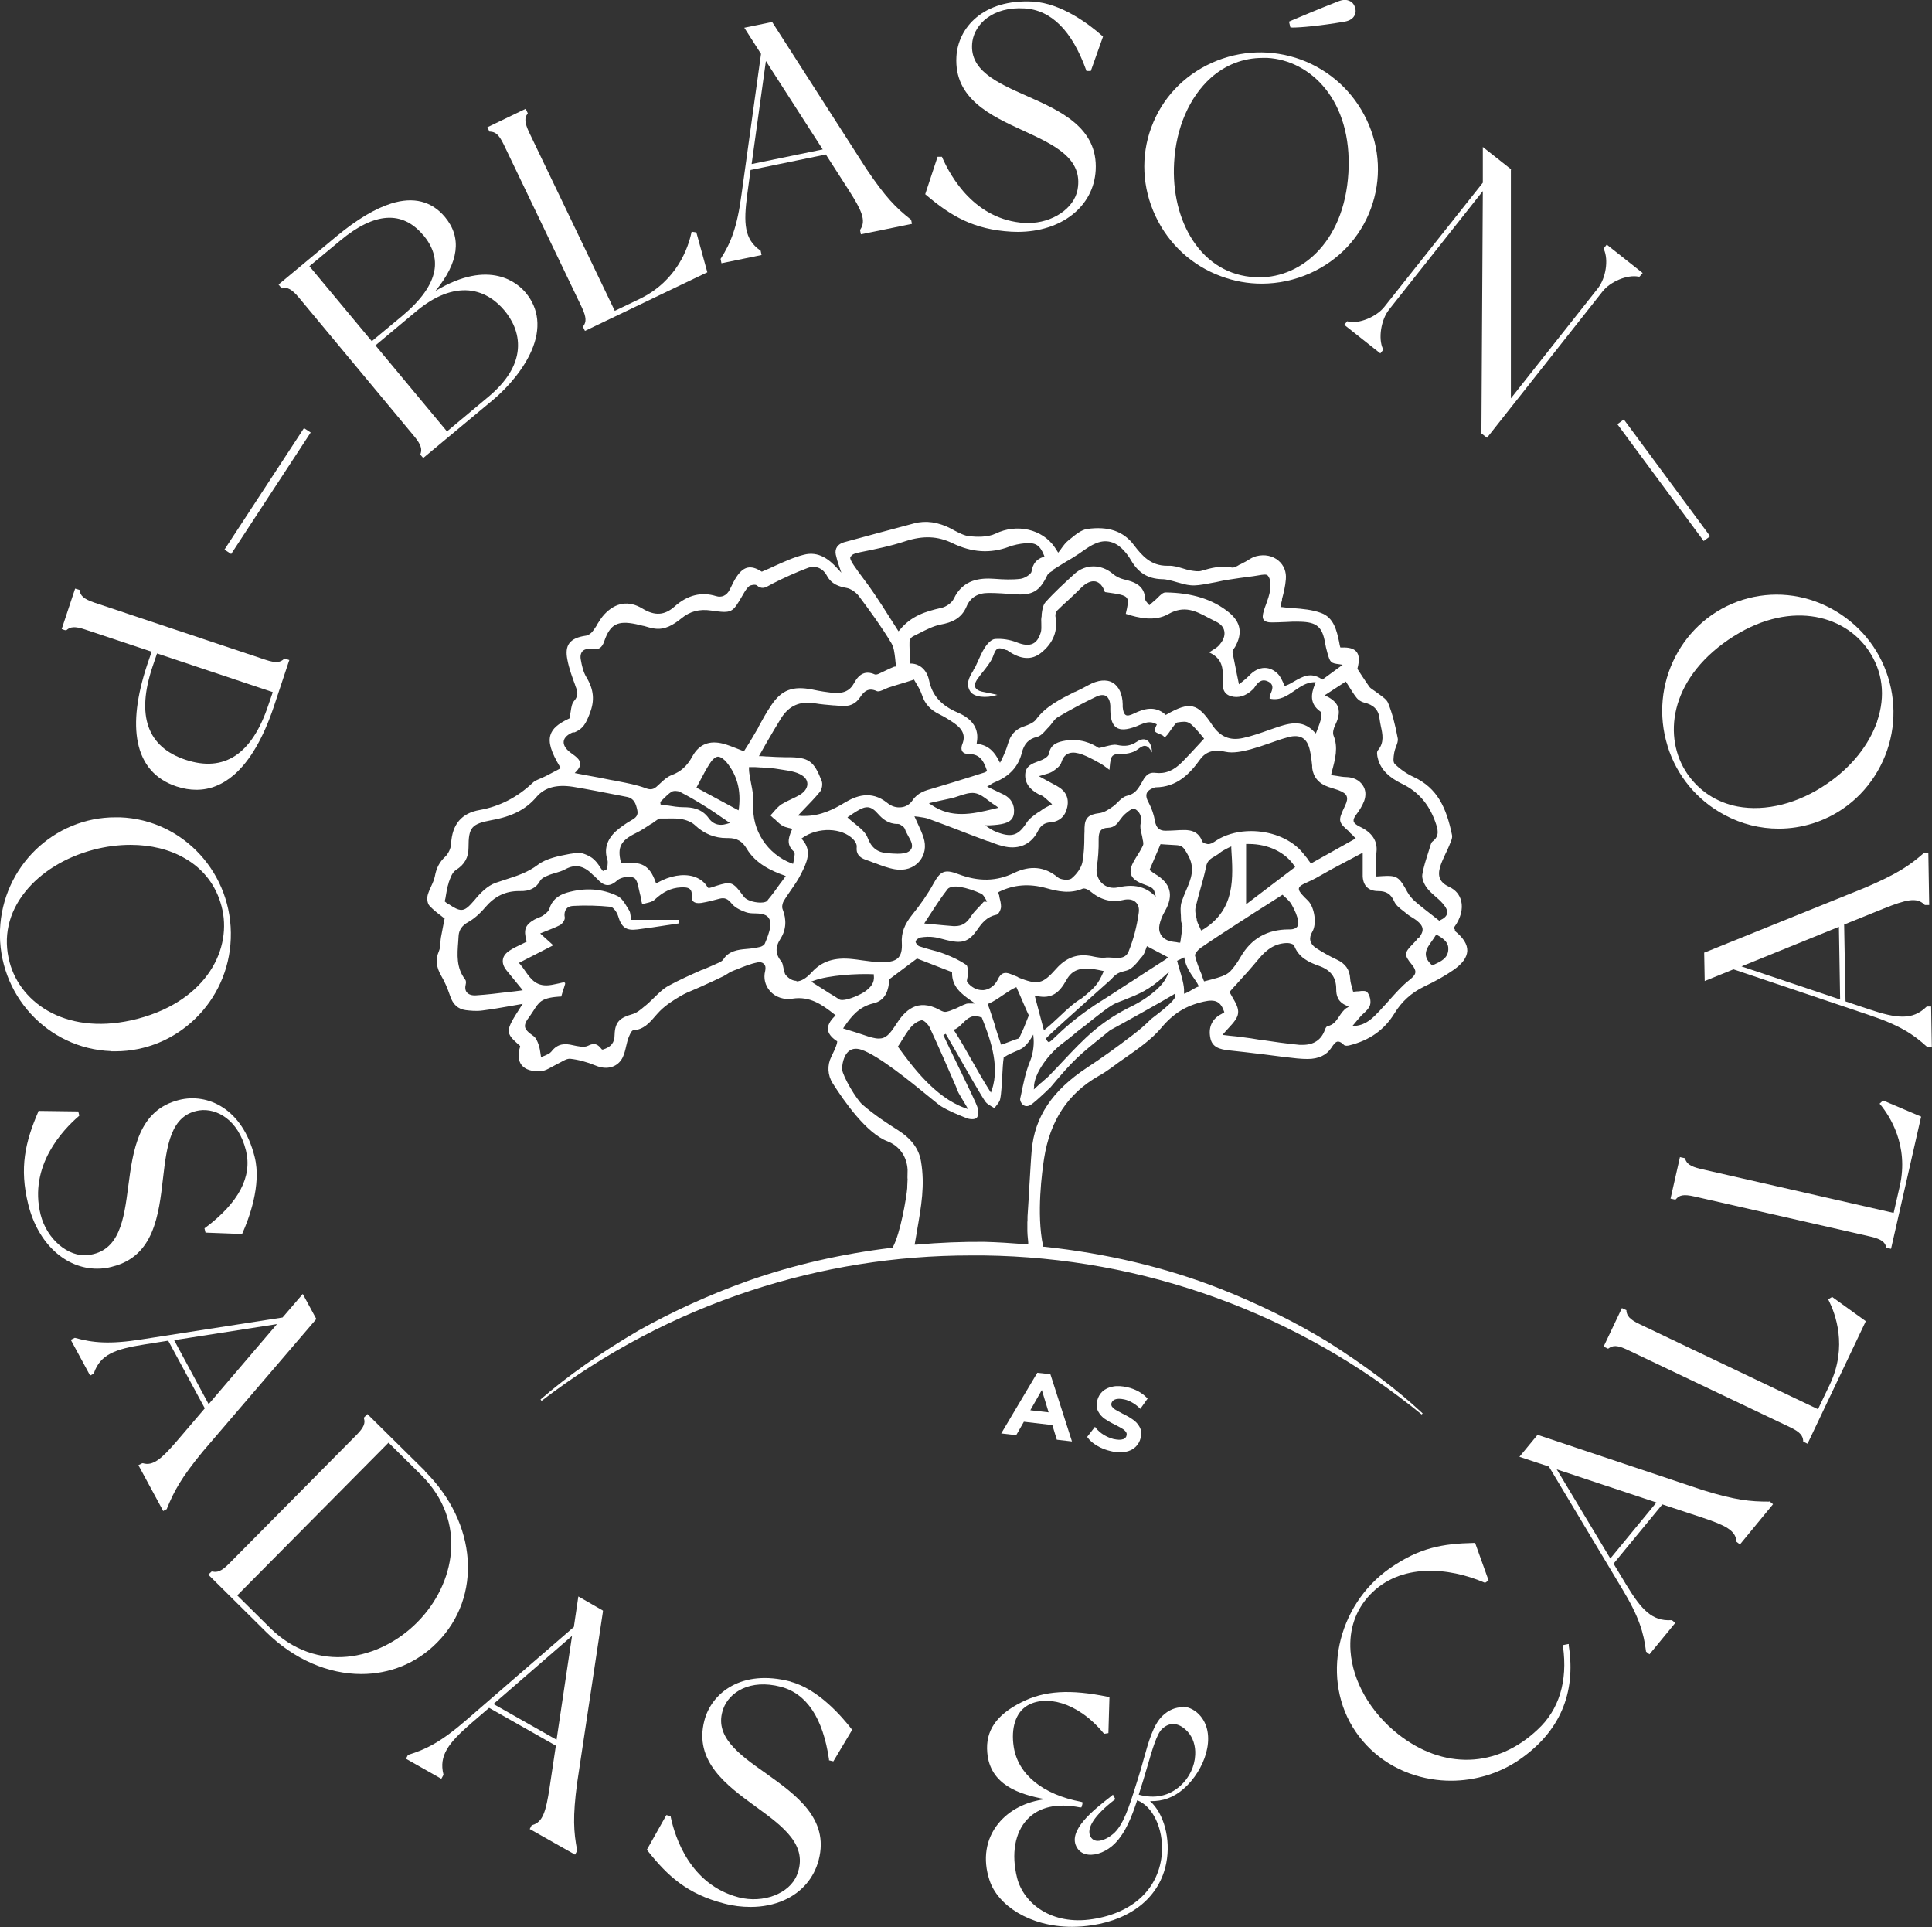 <svg xmlns="http://www.w3.org/2000/svg" id="Capa_2" data-name="Capa 2" viewBox="0 0 110.84 110.55"><rect x="0" y="0" width="110.84" height="110.55" fill="#333333" stroke="none"/><defs><style>      .cls-1 {        fill: #fff;      }    </style></defs><g id="Capa_1-2" data-name="Capa 1"><g><path class="cls-1" d="M60.16,81.01l-1.05-.12.66-1.16.39,1.28ZM60.37,81.73l.26.85.87.1-1.22-3.8-.02-.06-.75-.08-2.07,3.48.86.1.44-.77,1.63.19Z"></path><path class="cls-1" d="M64.43,82.55c-.13.05-.31.04-.55-.01-.19-.05-.38-.13-.56-.24-.18-.11-.32-.24-.43-.37l-.07-.09-.45.58.04.05c.12.17.3.32.54.46.23.14.49.24.76.3.19.05.38.07.54.07.1,0,.2,0,.29-.02.25-.04.45-.14.6-.28.15-.14.25-.32.3-.52.06-.24.04-.45-.06-.63-.09-.17-.22-.31-.38-.42-.15-.11-.34-.22-.59-.34-.17-.09-.3-.16-.4-.22-.09-.05-.16-.12-.21-.18-.04-.06-.05-.12-.04-.19.03-.11.1-.19.21-.23.12-.05.31-.05.54,0,.14.03.29.09.43.17.15.08.28.18.41.3l.07.07.42-.59-.05-.05c-.13-.14-.3-.26-.49-.37-.19-.1-.4-.18-.62-.23-.31-.07-.59-.09-.83-.04-.24.04-.44.14-.6.28-.15.14-.25.32-.3.52-.06.24-.04.46.06.64.09.17.22.31.38.42.15.1.35.22.6.34.17.09.31.16.4.22.09.05.16.12.21.19.04.06.05.12.03.2-.02.11-.09.17-.21.22"></path><polygon class="cls-1" points="59.53 46.5 59.53 46.5 59.53 46.5 59.53 46.5"></polygon><path class="cls-1" d="M82.29,55.33l-.12.05-.04-.04c-.58-.54-.28-.95.03-1.38h0c.07-.1.14-.2.2-.3l.04-.06.07.04c.39.22.65.44.62.84-.03.49-.43.67-.82.85M81.19,51.71c-.18-.16-.34-.35-.45-.55-.41-.76-.56-.92-1.14-.92-.17,0-.38.02-.57.03h-.08s0-.08,0-.08c0-.12,0-.24,0-.35,0-.33-.02-.65.02-.97.07-.63-.25-1.12-.95-1.45-.22-.11-.33-.2-.36-.31-.02-.1.02-.22.16-.4.19-.25.34-.51.44-.76.12-.33.1-.65-.08-.91-.19-.29-.53-.46-.94-.47-.19,0-.38-.04-.58-.07-.07-.01-.14-.02-.21-.03h-.09s.05-.21.05-.21c.2-.74.37-1.39.1-2.06-.07-.17,0-.42.08-.58.15-.31.3-.71.17-1.07-.09-.24-.3-.44-.64-.61l-.12-.06,1.21-.79.19.3c.14.22.26.42.41.61.11.15.29.26.45.3.54.12.83.42.88.89.02.15.05.31.08.46.1.46.21.94-.17,1.39-.07.08-.06.27.02.54.18.58.61,1.01,1.37,1.38.9.43,1.53,1.14,1.9,2.17.14.4.29.81-.16,1.14-.05.04-.08.12-.1.18-.05.15-.09.3-.14.45-.13.41-.27.83-.34,1.26-.04.24.11.57.27.78.14.18.31.33.48.48.14.12.29.25.41.39.21.24.3.43.26.59-.03.15-.17.28-.41.39l-.04.02-.42-.33c-.32-.25-.66-.51-.98-.79M81.37,53.8h-.01c-.08.11-.17.21-.27.31-.52.53-.57.64-.09,1.22.15.18.21.32.2.44-.01.13-.11.26-.34.44-.42.33-.78.74-1.13,1.13-.15.17-.33.37-.5.55l-.09.1c-.38.4-.74.78-1.36.85l-.2.02.13-.15c.11-.14.22-.26.33-.39.06-.07.12-.13.19-.19.16-.15.32-.3.37-.48.07-.22-.01-.57-.17-.75-.04-.04-.11-.06-.22-.06-.07,0-.16,0-.25.02-.1,0-.18.01-.27.02h-.06s-.05-.18-.05-.18c-.05-.18-.11-.38-.12-.58-.03-.5-.27-.85-.77-1.08-.43-.2-.83-.43-1.2-.67-.35-.24-.42-.56-.2-.93.26-.43.14-1.36-.23-1.76-.05-.05-.1-.1-.15-.15-.05-.04-.08-.08-.11-.11-.22-.22-.3-.36-.28-.47.03-.13.21-.23.47-.34.33-.14.65-.32.96-.5.16-.09.32-.18.48-.27.37-.2.73-.39,1.13-.6l.62-.33v.13c0,.13,0,.25,0,.36,0,.3,0,.59,0,.87.03.55.34.84.89.84.47,0,.73.17.92.6.1.22.32.39.53.55.07.06.14.11.2.16.09.08.2.14.29.2.1.06.19.12.27.18.41.33.44.59.12,1M77.26,57.81c-.19.13-.31.31-.43.49-.17.25-.32.49-.67.56-.05.01-.11.09-.15.21-.2.57-.64.86-1.26.86-.06,0-.13,0-.2,0-.74-.07-1.5-.18-2.23-.29h-.04c-.34-.06-.67-.11-1.01-.15-.23-.03-.45-.06-.71-.08l-.42-.05.09-.11c.09-.1.18-.21.27-.3.26-.28.5-.55.53-.83.04-.3-.15-.62-.32-.91-.06-.1-.11-.19-.15-.27l-.02-.05.04-.04c.12-.14.25-.28.38-.42l.06-.07c.39-.42.78-.86,1.16-1.32.53-.65,1.03-.94,1.68-.95.12,0,.34.06.38.13.25.69.83.97,1.43,1.18.68.24.99.66.99,1.33,0,.35.07.73.59.95l.13.06-.12.08ZM69.15,56.27l-.07.02-.03-.07c-.04-.1-.07-.19-.11-.29v-.03c-.14-.33-.29-.7-.38-1.08-.03-.12.18-.35.32-.45.77-.53,1.56-1.04,2.32-1.53l.05-.03c.49-.32.99-.64,1.5-.96l.83-.53.04.04s.07.07.11.1c.14.13.28.26.37.42.2.35.33.67.38.96.02.14,0,.25-.07.33-.08.09-.22.14-.41.14h-.07c-1.23,0-2.15.53-2.75,1.57-.1.17-.21.35-.34.52-.37.5-.49.57-1.72.88M68.69,56.61c-.09.04-.19.1-.28.15-.12.07-.25.15-.37.2l-.11.04v-.12c.02-.34-.14-.88-.27-1.31-.05-.15-.09-.29-.11-.4l-.02-.06.06-.03s.08-.04.15-.07h0l.2-.1.02.1c.08.44.34.82.55,1.12.1.14.18.26.23.37l.04.08-.08.03ZM66.97,53.93c-.36-.16-.53-.49-.45-.88.05-.25.16-.53.32-.8.51-.91.33-1.59-.59-2.13-.08-.05-.16-.11-.22-.16l-.08-.06.63-1.48.29.02c.21.01.44.03.66.04.31.02.4.18.55.43l.05.09c.47.79.2,1.42-.09,2.09-.09.21-.18.43-.25.64-.08.25-.06.53-.04.79v.04c0,.09.01.18.01.26,0,.05.02.1.04.15.02.06.04.1.04.15-.02.23-.06.46-.09.69l-.04.26h-.08s-.1-.02-.15-.03c-.18-.02-.35-.04-.5-.11M67.41,57.19c-.04.22-.77.81-1.37,1.26-.34.34-.65.61-1.06.92-.93.71-1.78,1.32-2.62,1.87-1.99,1.31-3,2.82-3.17,4.74-.05.54-.09,1.39-.14,2.13v.09c-.04.6-.07,1.16-.1,1.57,0,.21,0,.29-.01.33q0,.06,0,.26v.25c0,.16.02.31.03.44h0c.01.09.02.17.02.23v.09s-.08,0-.08,0c-.91-.07-1.69-.12-2.43-.14-1.26-.01-2.56.04-3.91.16h-.1s.02-.09.02-.09c.03-.18.06-.35.09-.52l.02-.13c.26-1.49.47-2.67.24-4.03-.12-.73-.55-1.31-1.36-1.82-.57-.36-1.32-.85-2-1.44-.34-.29-1.12-1.6-1.17-2.03,0-.22.07-.81.42-1.06.18-.13.41-.15.69-.06.98.33,2.83,1.84,3.82,2.65.38.31.66.54.76.6.46.28.97.48,1.44.67.16.07.46.1.58,0,.12-.1.12-.39.08-.55-.07-.26-.54-1.21-1.03-2.23-.3-.61-.67-1.38-.95-1.98l.14-.07.53.92c.73,1.28,1.56,2.73,1.75,2.98.08.11.21.18.34.26.06.03.12.07.17.11h0s0,0,0,0c.03-.05.07-.1.11-.15.1-.13.2-.25.22-.38.07-.32.09-.84.12-1.34.02-.37.04-.75.08-1.01v-.04s.04-.02.04-.02c.25-.16.43-.23.61-.31.13-.05.25-.1.39-.18.14-.08.36-.3.53-.58l.13-.22.02.25c.03.4-.05.91-.21,1.29-.25.61-.38,1.27-.51,1.91l-.05.22c-.02.11.05.27.16.36.11.09.25.1.39.03.14-.05.59-.47.88-.74l.02-.02c.11-.11.21-.2.26-.24,1.37-1.64,1.65-1.86,3.18-3.09l.27-.22c.46-.24,3.08-1.7,3.6-2.02l.14-.09-.03.17ZM47.51,56.91h-.02c-.28-.18-.59-.37-.82-.52l-.13-.09.15-.05c.86-.32,2.52-.41,3.38-.37h.06s0,.07,0,.07c.06.43-.19.68-.46.89-.28.21-.99.52-1.35.52-.07,0-.12-.01-.16-.03-.16-.11-.39-.25-.66-.41M45.7,56.26c-.22,0-.42-.11-.62-.33-.05-.06-.07-.15-.09-.24,0-.04-.02-.07-.03-.11-.01-.04-.02-.09-.03-.14-.02-.1-.04-.2-.09-.27-.36-.44-.38-.83-.06-1.33.32-.5.36-1.08.12-1.69-.05-.12-.02-.33.07-.48.13-.22.29-.44.41-.62.21-.3.43-.62.59-.95.3-.6.64-1.28.07-1.93l-.06-.07.07-.05c.89-.62,2.25-.58,2.9.09.11.11.22.3.2.44-.04.37.12.6.53.74.16.05.31.11.46.17h.02c.38.15.78.3,1.18.37.56.1,1.08-.07,1.4-.45.32-.37.41-.87.24-1.38-.08-.25-.19-.49-.32-.77-.05-.11-.09-.21-.14-.31l-.06-.13.14.02c.05,0,.11.01.16.02.2.03.36.05.52.11.59.21,1.17.44,1.76.66l.07.03c.52.2,1.04.4,1.56.59h.04c.37.15.74.29,1.13.34.76.09,1.36-.24,1.7-.91.16-.33.38-.49.71-.51.53-.04.87-.35.98-.88.11-.53-.09-.93-.6-1.21-.16-.09-.33-.18-.5-.27l-.53-.29.31-.09c.19-.05.34-.1.46-.17.21-.14.46-.32.52-.53.14-.47.47-.65.98-.52.33.08.64.25.95.41l.03.02c.09.05.17.09.26.14.11.06.21.13.33.22.06.05.13.1.2.15h.01s.02-.21.02-.21c.01-.12.02-.21.04-.3.04-.25.13-.39.47-.39h.05c.32.01.76-.05,1.03-.26.2-.15.34-.24.48-.2.11.02.22.13.33.33l.02.04v-.04c-.02-.34-.13-.58-.31-.67-.11-.06-.29-.08-.55.09-.36.24-.68.29-1.14.19-.19-.04-.4.02-.65.08-.12.03-.24.07-.37.09h-.03s-.03-.01-.03-.01c-.34-.23-1.06-.59-2.04-.38-.36.08-.71.22-.79.72-.02.13-.22.28-.41.36-.07.03-.14.05-.21.08-.35.13-.7.26-.74.71-.04.5.22.89.79,1.19.03.01.06.03.1.04.06.02.1.04.14.07.13.1.25.22.38.33l.13.12-.18.09c-.14.07-.28.14-.4.23-.07.05-.14.1-.21.15h-.02c-.25.18-.51.36-.66.6-.45.7-.82.83-1.56.58-.24-.08-.44-.18-.61-.3l-.2-.14h.25c.17-.01.33-.02.49-.04.51-.07.86-.2.91-.66.05-.48-.16-.86-.6-1.07l-.94-.45.2-.12c.1-.07.18-.11.26-.14.83-.34,1.33-.89,1.53-1.67.13-.53.4-.81.87-.92.2-.05.36-.22.52-.4.05-.06.1-.11.15-.16.07-.07.14-.16.2-.24.1-.13.19-.26.32-.33.74-.44,1.48-.83,2.19-1.17.24-.12.44-.13.58-.05.18.11.24.36.25.56,0,.04,0,.09,0,.13v.12c.01.53.12.85.35,1,.23.16.59.14,1.12-.06.06-.02.13-.05.19-.08.3-.12.6-.26.95-.07l.06.03-.05.11c-.04.08-.07.16-.07.23,0,.1.12.15.27.21.13.05.25.1.27.19h0s.01,0,.01,0c.09-.02.23-.21.37-.42.22-.31.3-.41.37-.43.65-.1.68-.07,1.32.66.04.05.12.15.18.22l.04.05-.05.05c-.12.13-.23.25-.34.37-.28.3-.56.61-.86.91-.49.5-.97.7-1.55.63-.45-.06-.62.27-.78.56-.03.06-.06.12-.1.17-.2.32-.37.5-.76.59-.19.05-.35.2-.51.36-.1.1-.2.2-.31.27-.21.15-.48.33-.75.36-.63.08-.83.27-.85.84,0,.14,0,.28-.01.41v.08c0,.49-.02.99-.11,1.48-.06.31-.31.68-.63.94-.15.12-.62.08-.79-.07-.73-.61-1.57-.7-2.5-.25-1.01.49-2.03.51-3.2.07-.81-.31-1.04-.16-1.44.57-.32.58-.73,1.17-1.2,1.75-.46.57-.64,1.06-.6,1.64.02.39-.04.65-.2.83-.17.18-.46.26-.91.26h-.03c-.39,0-.78-.06-1.16-.11-.18-.03-.36-.05-.54-.07-1.01-.11-1.75.12-2.32.75-.33.36-.62.53-.89.53M44.04,51.65h0c-.06.08-.21.12-.41.12h-.04c-.37-.01-.77-.15-.9-.32-.44-.6-.61-.79-.92-.79-.21,0-.5.09-.95.24-.04.01-.08.02-.12.03h-.06s-.04-.03-.04-.03c-.17-.3-.46-.52-.83-.63-.59-.17-1.34-.04-2.05.36l-.08.05-.03-.09c-.34-.95-.8-1.2-1.9-1.07h-.07s-.02-.06-.02-.06c-.21-.86-.02-1.24.85-1.67.31-.15.61-.35.91-.55h.02c.13-.1.26-.19.4-.28h.02s.02-.01.02-.01c.09,0,.18,0,.28,0,.26,0,.59-.02.91.02.33.05.65.18.84.36.53.5,1.13.74,1.82.74h.1c.48,0,.8.18,1.05.61.52.88,1.47,1.29,2.14,1.53l.1.04-.06.08c-.08.11-.16.22-.24.33l-.02.02c-.23.32-.46.65-.72.95M44.2,53.15c-.07.34-.19.67-.32.97-.03.08-.16.16-.26.19-.26.06-.52.1-.79.12-.51.04-1.03.12-1.34.61-.06.09-.2.16-.3.2-.29.13-.58.26-.87.38h-.03c-.65.29-1.31.58-1.93.92-.32.17-.58.44-.84.69-.15.14-.29.29-.45.42l-.09.07c-.22.19-.45.38-.7.45-.69.2-1,.42-1.02,1.19,0,.45-.21.7-.67.84h-.05s-.03-.03-.03-.03c-.21-.27-.4-.38-.77-.19-.22.12-.6.03-.88-.03-.42-.1-.86-.12-1.23.37-.09.11-.24.17-.4.24-.04.01-.07.03-.1.04l-.09.04-.03-.2c-.02-.15-.05-.33-.1-.49-.07-.21-.16-.42-.3-.52-.33-.23-.46-.37-.49-.53-.02-.15.05-.33.28-.62.07-.1.14-.21.2-.3.14-.22.27-.43.46-.56.28-.19.68-.23,1.07-.26h.07c.06-.24.12-.4.16-.52.06-.18.08-.24.05-.27,0,0-.02-.02-.06-.02-.06,0-.14.02-.26.05-.11.02-.26.06-.44.09-.85.15-1.17-.3-1.51-.78-.09-.14-.19-.27-.3-.4l-.07-.08,1.97-1.01-.75-.68.35-.14c.28-.11.54-.21.79-.34.14-.08.3-.31.27-.45-.04-.19,0-.35.08-.47.09-.11.22-.17.39-.18.74-.04,1.46-.02,2.16.05.15.02.36.3.43.53.2.67.47.85,1.11.77.57-.07,1.16-.16,1.67-.24l.14-.02c.19-.03.39-.06.59-.09h0s-.02-.2-.02-.2h-2.74v-.07s-.02-.09-.03-.14c-.02-.14-.03-.25-.09-.34-.04-.06-.07-.12-.11-.18-.15-.25-.31-.51-.54-.63-.9-.44-1.88-.5-2.92-.2-.54.16-.87.47-1,.92-.05.17-.28.33-.35.38-.08.06-.18.1-.28.14-.08.03-.17.07-.24.11-.52.3-.62.58-.45,1.2l.02.06-.06.03c-.08.04-.16.08-.24.12-.23.11-.47.22-.68.36-.23.15-.36.32-.39.52-.03.2.04.41.21.62l.93,1.14-.14.02c-.23.03-.45.06-.68.08-.64.08-1.24.15-1.84.19-.25.02-.44-.04-.55-.17-.09-.11-.11-.27-.06-.47.02-.08.02-.2-.03-.26-.52-.68-.46-1.42-.4-2.2,0-.11.02-.21.02-.31.02-.34.2-.6.55-.79.32-.18.65-.46.98-.85.55-.64,1.16-.93,1.94-.93h.04c.55.02.94-.17,1.16-.58.08-.15.29-.25.45-.31.13-.06.27-.1.41-.14.2-.06.41-.12.59-.22.55-.3,1.03-.22,1.52.26.04.04.08.08.12.11h.01c.06.07.12.12.17.17.35.39.68.54,1.17.09.2-.18.72-.26.95-.14.16.09.22.36.27.6.02.09.04.18.06.26.04.14.07.3.1.44v.05c.02.05.03.11.04.16h0s.01,0,.01,0c.07-.02.15-.04.23-.06.17-.04.35-.08.47-.19.49-.46.95-.68,1.49-.71.22-.01.43-.01.55.11.08.08.11.2.09.38-.01.14.02.25.1.32.09.08.24.11.45.08.36-.06.72-.15,1.04-.24.3-.08.48,0,.7.27.15.19.42.36.82.5.16.06.35.07.53.07.11,0,.22.01.32.02.21.03.37.11.46.24.08.11.1.26.06.43M25.74,51.88c-.07-.05-.14-.1-.18-.14l-.04-.03v-.04c.03-.11.05-.21.06-.3.04-.25.08-.49.16-.72v-.02c.09-.26.2-.59.42-.73.49-.31.72-.71.72-1.29,0-1.16.17-1.35,1.33-1.57,1.18-.21,1.97-.62,2.57-1.33.46-.54,1.15-.73,2.1-.58.85.14,1.7.31,2.53.47l.56.11c.41.08.51.39.59.75.07.3-.07.44-.34.59-.35.2-.65.42-.9.64-.51.48-.67,1.03-.47,1.64.03.11.01.23,0,.36,0,.04-.02.08-.02.12v.04s-.24.11-.24.11l-.04-.05c-.05-.06-.09-.12-.13-.19-.13-.19-.27-.38-.45-.51-.25-.17-.65-.35-.95-.29-.09.02-.18.04-.27.05h-.02c-.68.13-1.38.26-1.87.63-.58.44-1.2.64-1.86.85-.2.07-.38.13-.57.19-.48.17-.9.61-1.2.98-.33.38-.52.57-.76.57-.19,0-.4-.11-.74-.34M41.88,47.2l-.16.05c-.13.04-.25.06-.36.06-.29,0-.52-.13-.7-.38-.4-.56-.98-.63-1.44-.63-.31,0-.62-.05-.92-.1h-.04c-.1-.02-.2-.04-.3-.05h-.06s-.02-.15-.02-.15l.03-.03s.09-.09.13-.13l.02-.02c.15-.15.29-.29.46-.4.12-.08.37-.06.49,0,.44.23.91.49,1.46.84.34.21.67.44.99.66l.41.28ZM39.96,45.17l.21-.4c.18-.34.34-.65.54-.96.11-.18.29-.39.47-.41h.01c.17,0,.39.19.5.33.6.74.83,1.6.7,2.64l-.02.11-2.41-1.3ZM32.9,42.03c.57-.21.72-.57.91-1.04l.02-.06c.3-.74.24-1.38-.19-2.09-.18-.3-.26-.66-.32-1.01-.04-.2,0-.37.1-.48.08-.08.23-.16.5-.12.42.06.62-.06.75-.46.34-.97.76-1.19,1.82-.97.14.03.28.07.42.1h.02c.2.06.4.12.6.15.62.1,1.11-.22,1.56-.58.5-.41,1.03-.55,1.72-.45,1.19.17,1.21.13,1.79-.87l.04-.07c.1-.17.2-.34.34-.46.09-.07.35-.11.43-.05.29.25.5.14.74,0,.04-.02.08-.04.12-.07.75-.38,1.42-.68,2.06-.92.45-.17.87,0,1.11.44.26.49.71.63,1.12.7.24.04.53.24.7.45.65.87,1.31,1.77,1.88,2.72.15.26.18.58.22.91.01.12.02.23.04.35v.08s-.1.01-.1.01l-.26.11c-.21.1-.42.2-.63.3-.07.03-.18.06-.23.03-.5-.22-.88-.06-1.18.5-.24.45-.63.62-1.24.56-.34-.04-.69-.09-1.16-.19-1.12-.22-1.76.02-2.35.9-.28.41-.52.85-.75,1.27v.02c-.13.21-.24.42-.37.63-.1.17-.2.33-.31.5l-.14.22-.06-.02c-.11-.04-.22-.09-.33-.13-.28-.11-.53-.21-.79-.28-.8-.21-1.39.03-1.77.71-.31.57-.67.89-1.2,1.09-.24.09-.44.27-.63.45-.08.07-.16.15-.24.22-.12.1-.22.14-.34.14-.08,0-.18-.02-.3-.07-.49-.18-1.02-.28-1.53-.38-.14-.03-.29-.06-.43-.08-.46-.1-.92-.18-1.41-.27l-.68-.13.1-.1c.15-.16.22-.31.22-.44-.01-.23-.25-.41-.49-.58-.32-.22-.49-.47-.46-.7.03-.22.24-.41.59-.54M48.82,31.92c.05-.13.26-.19.55-.25.85-.17,1.74-.35,2.58-.63,1.02-.33,1.85-.29,2.68.11,1.13.55,2.2.61,3.26.21.27-.1.59-.17.93-.2.59-.05.84.11,1.07.68l.03.08-.08.03c-.38.13-.59.39-.66.83-.02.16-.4.39-.63.42-.48.06-.98.04-1.49,0-.81-.06-1.81.02-2.34,1.14-.11.23-.43.47-.73.53-.88.2-1.71.45-2.37,1.26l-.07.08-.06-.09c-.12-.19-.24-.37-.35-.55l-.04-.06c-.32-.51-.62-.98-.94-1.45-.2-.3-.42-.6-.64-.89-.19-.25-.37-.5-.54-.75-.17-.25-.23-.4-.19-.5M44.19,46.76c.06.06.12.11.18.17h.02c.15.15.29.29.46.41h.02c.1.08.23.11.38.15.04,0,.08.02.12.03l.09.02-.04.08c-.22.5-.28.86.13,1.23.06.06.05.18,0,.44v.03s-.02.09-.03.13l-.02.1-.09-.03c-1.39-.53-2.29-1.91-2.19-3.37.03-.41-.05-.82-.13-1.22-.04-.2-.07-.39-.1-.57-.01-.08-.02-.15-.02-.23v-.13s.1,0,.1,0c.1,0,.18,0,.26,0,.11,0,.22.02.32.02h.05c.33.02.67.04,1,.1l.19.03c.39.06.8.12,1.1.31.22.13.33.31.33.51,0,.22-.15.44-.4.6-.16.1-.33.18-.5.26-.2.09-.4.19-.58.3-.17.11-.31.27-.45.43-.06.07-.12.14-.19.21h0s0,.01,0,.01ZM48.74,46.8c.11-.08.26-.18.41-.27.55-.34.82-.31,1.23.16.25.28.58.57,1.11.57h.03c.09,0,.2.08.32.18.05.04.07.1.1.17l.02.06c.04.08.09.18.14.27.18.31.36.64.08.87-.15.13-.42.16-.69.16-.19,0-.38-.02-.54-.03h-.05c-.57-.05-.91-.32-1.12-.88-.11-.31-.42-.56-.74-.82-.12-.09-.23-.19-.35-.29l-.07-.07.11-.08.04.06h0s-.04-.06-.04-.06ZM56.74,45.94c.11.09.23.18.35.25.02.01.04.03.06.04l.13.1-.28.07c-.63.15-1.23.29-1.83.29s-1.15-.13-1.73-.52l-.15-.1.4-.09c.3-.07.59-.13.87-.19.15-.03.29-.08.44-.13.33-.11.63-.21.92-.17.3.05.56.25.83.46M56.54,44.29c-.27.08-.53.17-.79.25-.71.22-1.37.43-2.06.63l-.13.04c-.47.13-.91.25-1.21.7-.15.22-.37.36-.62.39-.29.04-.58-.04-.83-.25-.94-.75-1.81-.39-2.46,0-.58.35-1.35.75-2.25.75-.07,0-.13,0-.2,0l-.21-.02.36-.38c.3-.31.61-.63.89-.97.13-.15.18-.46.11-.64-.45-1.15-.74-1.36-1.96-1.36-.05,0-.11,0-.16,0-.32,0-.64-.02-.97-.04h-.08c-.1-.01-.2-.02-.3-.02h-.13s.42-.74.42-.74c.31-.54.58-.99.85-1.43.45-.72,1.08-1,1.93-.86.36.06.73.09,1.08.12h.05c.12.01.24.02.36.03.5.05.86-.11,1.11-.49.21-.31.46-.59.96-.36.11.05.28-.03.44-.1.08-.04.16-.07.23-.1.3-.1.6-.19.94-.29l.53-.17.03.06s.06.1.09.15c.12.2.25.42.33.66.16.51.48.87,1.02,1.13.24.12.5.27.82.49.52.36.67.73.48,1.21-.05.12-.08.3,0,.42.07.1.19.15.38.15.53,0,.81.27,1.02.92l.03.07-.08.02ZM66.13,51.27c-.36-.31-.78-.46-1.27-.46-.22,0-.45.03-.73.09-.34.07-.67-.01-.91-.24-.24-.23-.35-.58-.3-.92.08-.48.12-1.01.11-1.63,0-.44.15-.62.54-.63.36-.01.53-.23.69-.46.05-.06.09-.12.14-.18.17-.2.51-.46.64-.46h.03c.33.16.46.48.37.86-.04.18,0,.38.05.58.02.09.05.19.06.29,0,.03.01.06.02.1.02.11.04.21,0,.29-.12.25-.26.48-.41.71l-.08.14c-.2.33-.26.59-.19.81.08.23.31.41.7.55.45.17.59.21.66.49l.06.23-.18-.16ZM66.92,55c-.55.35-1.29.83-2.01,1.3l-.13.08c-.75.49-1.47.96-1.97,1.27-1.26.85-1.9,1.48-2.25,1.81-.29.28-.34.31-.39.31h-.02s-.07-.04-.12-.15l-.03-.05.04-.04c.24-.26,1.77-1.62,2.68-2.44.53-.47.99-.88,1.03-.92.3-.34.43-.39.88-.5.28-.07.53-.36.74-.62l.02-.03c.04-.05.09-.1.13-.15.1-.11.16-.26.21-.41l.07-.19,1.23.65-.12.07ZM59.32,62.28c.09-.94,1.05-2.02,1.71-2.49.18-.13.37-.29.52-.41.16-.14.33-.28.51-.41.12-.08.29-.22.51-.4.48-.38,1.13-.9,1.45-1.03.17-.07.32-.13.46-.18.9-.36,1.44-.58,2.28-1.34l.32-.29-.19.38c-.32.63-1.31,1.28-1.85,1.55-1.91.92-2.82,1.89-4.08,3.23-.26.28-.54.57-.83.87-.08.07-.23.2-.4.35l-.03.02c-.08.08-.17.15-.24.22l-.15.14.02-.2ZM63.33,55.69l-.04.09c-.3.68-.47.86-1.23,1.48-.42.24-.85.64-1.26,1.03-.26.24-.54.51-.82.73l-.09.08-.53-2,.12.03c.88.19,1.31-.22,1.69-.9.37-.67.91-.81,2.06-.55l.09.02ZM53.03,52.96l.07-.11c.08-.12.16-.24.24-.37l.04-.06c.33-.51.64-.98.99-1.43.1-.13.46-.17.71-.12.4.07.82.21,1.21.39.11.05.18.18.25.3l.09.16h-.19c-.08.09-.16.17-.24.26-.18.19-.37.38-.51.6-.23.37-.51.54-.9.54-.03,0-.06,0-.09,0-.37-.03-.73-.06-1.12-.1l-.54-.05ZM58.42,56.05l-.14-.06c-.1-.04-.2-.08-.3-.12-.35-.14-.56-.06-.73.3-.17.36-.47.58-.81.62-.03,0-.06,0-.1,0-.31,0-.62-.16-.85-.46-.03-.05-.02-.1,0-.2.01-.06.03-.13.03-.18,0-.05,0-.11,0-.17,0-.18,0-.38-.09-.44-.35-.24-.76-.44-1.26-.63-.26-.1-.54-.18-.79-.24-.21-.06-.43-.12-.63-.19-.1-.03-.23-.19-.22-.28.02-.09.17-.21.29-.23.26-.04.52-.05.73-.02.19.02.37.07.56.12.11.03.22.06.33.08.79.18,1.16.04,1.61-.6.29-.42.57-.77,1.11-.88.13-.02.27-.3.27-.47,0-.19-.05-.37-.1-.57v-.05s-.04-.1-.05-.14v-.06s.04-.03.04-.03c.84-.41,1.72-.48,2.7-.21.67.19,1.38.34,2.1.03.09-.04.3.05.4.13.62.52,1.22.68,1.92.52.3-.07.56-.03.72.13.15.14.21.35.17.61-.11.8-.31,1.54-.58,2.21-.17.42-.56.39-.93.36-.15-.01-.3-.02-.43,0-.21.02-.43-.02-.64-.06-.09-.02-.17-.04-.26-.05-.73-.11-1.35.13-1.89.74-.8.9-1.05.95-2.2.5M57.07,58.82v-.04c-.14-.41-.26-.82-.38-1.12l-.03-.07.07-.03c.25-.1.54-.3.82-.49l.04.07-.04-.07c.26-.17.5-.34.69-.42l.07-.03.03.07c.06.13.21.46.32.73.22.51.3.69.34.77l.02.03v.03c-.28.72-.29.74-.55,1.29v.03s-.05,0-.05,0c-.07.02-.22.07-.48.17-.16.06-.34.13-.43.16l-.07.02-.03-.07c-.1-.28-.22-.67-.34-1.04M54.79,59.04c.17-.08.31-.22.44-.35l.06.05-.05-.06c.28-.27.54-.53,1.06-.32h.03s.01.04.01.04c.37.94,1.07,2.68.56,4.12l-.05.15-.09-.14c-.32-.5-.66-1.1-.99-1.68-.33-.59-.68-1.2-1.01-1.71l-.05-.07.08-.04ZM54.85,62.37l.14.31c.03.06.1.18.19.33l.02.03c.08.13.17.28.24.4l.1.18-.19-.07c-1.72-.62-3.03-2.41-3.81-3.48l-.03-.04.03-.04c.05-.08.1-.16.15-.23l.02-.04c.15-.24.32-.52.52-.77.18-.22.43-.39.65-.43.14,0,.38.25.46.42.53,1.14,1.04,2.31,1.53,3.44M51.42,58.74c-.38.59-.6.83-1,.83-.23,0-.51-.08-.91-.22-.25-.08-.5-.17-.75-.24l-.39-.12.06-.09c.41-.6.84-1.15,1.68-1.35.73-.17.87-.81.91-1.34v-.04s1.59-1.19,1.59-1.19l2.01.78v.05c0,.77.5,1.18,1.11,1.6l.22.15h-.27c-.09,0-.16,0-.22.01-.13.04-.26.1-.38.16-.08.04-.16.08-.23.11l-.08.03c-.16.07-.33.14-.51.17-.08.01-.19-.02-.35-.11-1.29-.71-2.01.06-2.49.81M69.11,53.26s-.07.05-.12.07l-.08.04-.09-.2c-.07-.15-.13-.27-.16-.4v-.04c-.06-.24-.12-.5-.06-.72.08-.33.17-.67.26-.99.12-.42.25-.88.34-1.33.06-.32.27-.45.5-.58.09-.06.19-.11.28-.19.12-.1.26-.17.43-.26.04-.02.08-.04.12-.06l.11-.05v.12c.11,1.69.23,3.44-1.53,4.59M74.3,49.74l-.06.04-2.75,2.09v-3.46h.08s.06,0,.08,0c1.11,0,2.1.48,2.61,1.26l.04.06ZM77.45,47.77h0s.12.1.12.1h0c.05.06.1.11.14.15l.07.07-2.57,1.44-.04-.05c-.04-.06-.08-.11-.13-.17v-.02c-.15-.18-.29-.37-.45-.54-.66-.68-1.71-1.08-2.82-1.08-.66,0-1.28.15-1.79.42-.07.04-.14.08-.2.12-.13.09-.25.17-.39.2-.12.03-.36-.05-.41-.13-.17-.48-.52-.69-1.1-.67-.15,0-.3.01-.45.02-.19.01-.38.02-.57.02-.35,0-.53-.17-.6-.56-.06-.35-.18-.71-.35-1.03-.14-.25-.17-.42-.12-.56.05-.13.19-.24.45-.33.02,0,.04-.01.05-.01,1.24-.01,1.97-.78,2.56-1.6.32-.45.81-.6,1.45-.44.45.1.99-.02,1.45-.14.36-.1.72-.22,1.06-.34.36-.13.73-.26,1.11-.36.34-.09.61-.07.81.05.2.12.34.35.42.71.07.3.1.61.13.88v.13c.07.53.38.9.94,1.09.06.02.13.04.19.06.12.04.24.08.37.12.28.11.43.21.48.35.05.13.03.29-.09.54-.42.89-.42.93.28,1.53M60.44,32.66s.07-.04.1-.06c.23-.14.45-.28.68-.42l.06-.03c.15-.09.3-.18.45-.28.13-.08.25-.16.37-.25.25-.17.5-.35.78-.46.72-.3,1.26.05,1.58.4.16.17.31.37.43.58.42.72.96,1.05,1.75,1.08.3,0,.59.09.9.18.25.07.51.15.77.17.3.03.62-.03.91-.08.11-.02.21-.04.32-.06.14-.02.27-.05.41-.08.14-.03.27-.06.4-.08.52-.08,1.04-.16,1.55-.22.08-.01.16-.03.25-.04.33-.06.51-.08.58,0,.18.18.17.6.14.83-.04.29-.15.58-.25.86-.04.11-.08.21-.11.32-.08.26-.09.43-.01.53.08.11.26.16.52.15.21,0,.42-.01.63-.02h.04c.3-.02.6-.03.89-.02.96.02,1.28.29,1.44,1.21.03.17.07.36.14.6.15.52.18.57.68.63l.19.03-1.16.85-.05-.03c-.62-.42-1.09-.14-1.55.12-.17.1-.32.19-.49.25l-.07.03-.03-.06c-.03-.05-.05-.1-.07-.15-.08-.17-.16-.34-.28-.47-.22-.23-.49-.36-.77-.36-.32,0-.64.16-.91.46-.12.12-.25.23-.39.34l-.18.14-.11-.53c-.09-.45-.18-.88-.26-1.3-.01-.06.03-.14.09-.23.02-.03.03-.05.05-.07.45-.79.34-1.43-.34-1.99-.92-.75-2.11-1.13-3.64-1.15-.15,0-.29.14-.44.29-.06.06-.12.12-.18.17-.08.06-.15.13-.22.19l-.09.08-.09-.1c-.07-.08-.14-.16-.15-.24-.03-.8-.63-1-1.23-1.14-.22-.05-.46-.17-.63-.32-.67-.57-1.57-.56-2.19,0l-.02.02c-.56.51-1.14,1.04-1.65,1.61-.15.17-.19.45-.22.7v.1c-.03.13-.03.27-.02.41,0,.19.02.38-.04.55-.1.32-.25.53-.45.62-.23.11-.53.08-.93-.08-.38-.15-.83-.22-1.23-.19-.21.01-.45.27-.6.51-.15.23-.26.49-.37.73-.05.12-.11.24-.16.35-.02.03-.04.07-.06.1-.02.03-.04.05-.05.08v.02c-.24.39-.47.79-.18,1.23.21.31.89.4,1.53.19h.03s-.31-.07-.31-.07c-.2-.04-.4-.08-.59-.12-.21-.05-.33-.14-.38-.25-.05-.11-.01-.26.09-.42.11-.16.23-.32.35-.47l.02-.02c.09-.11.17-.22.26-.34.12-.17.23-.33.3-.52.1-.28.17-.4.27-.44.1-.05.24-.02.5.08h.03s.05.03.06.04c.74.51,1.36.54,1.89.12.71-.56.99-1.29.83-2.1-.02-.1.03-.26.11-.34.21-.21.45-.43.64-.6.26-.24.49-.46.72-.69.29-.29.57-.42.83-.37.23.05.42.26.54.61h0c.78.11,1.14.16,1.26.34.11.15.05.41-.06.89h0s0,.02,0,.02c.73.24,1.67.45,2.44.01.92-.52,1.58-.17,2.29.21.15.08.29.15.43.22.28.13.45.32.49.56.05.27-.07.56-.34.84-.08.08-.18.15-.3.22-.06.04-.13.08-.21.14h-.02s.02.02.02.02c.74.35.78.89.76,1.5v.03c-.02.38-.03.82.46.97.43.13.87,0,1.27-.39.04-.04.08-.08.1-.12.18-.28.4-.51.77-.33.37.18.25.47.13.74l-.02.05s-.02.07-.02.11c0,.02,0,.04,0,.07h0s0,.01,0,.01c.58.13.99-.15,1.42-.45.35-.24.68-.47,1.1-.49h.12s-.04.11-.04.11c-.22.55-.33,1.12.32,1.58.07.08.06.28.03.4-.05.2-.12.39-.2.6l-.1.25-.09-.09c-.71-.77-1.55-.47-2.36-.19l-.23.08c-.48.17-.98.35-1.49.46-.76.17-1.32-.07-1.77-.74-.84-1.27-1.29-1.37-2.62-.61l-.05.03-.04-.04c-.59-.51-1.23-.31-1.77-.05-.24.12-.4.15-.49.09-.09-.06-.15-.2-.17-.46,0-.03,0-.07,0-.1v-.05c-.01-.59-.22-1.03-.57-1.24-.36-.21-.86-.16-1.4.14-.25.14-.51.27-.77.39h-.02c-.81.41-1.66.82-2.22,1.59-.14.18-.42.29-.67.38l-.06.02c-.46.17-.73.48-.87.97-.09.31-.22.63-.39.97l-.07.13-.07-.13c-.21-.41-.52-.85-1.19-.95h-.08s.01-.09.01-.09c.14-.76-.23-1.34-1.1-1.71-.95-.41-1.46-.98-1.64-1.85-.12-.57-.5-.93-1-.96h-.07s-.02-.34-.02-.34c-.02-.33-.04-.63-.03-.93,0-.09.09-.23.18-.28.12-.06.24-.12.36-.18l.04-.02c.39-.2.8-.41,1.22-.49.59-.11,1.17-.32,1.47-1.03.21-.51.64-.78,1.26-.78h.03c.47,0,.96.04,1.41.07,1.06.09,1.49-.15,1.93-1.08.05-.11.19-.19.32-.27M83.48,53.33s-.04-.04-.05-.06l-.03-.05.03-.04c.37-.5.51-1.05.4-1.5-.09-.36-.32-.64-.69-.81-.53-.25-.68-.59-.52-1.15.08-.26.2-.51.31-.75.08-.16.15-.31.21-.46l.04-.1c.08-.18.16-.37.12-.53-.32-1.53-.82-2.68-2.21-3.32-.39-.18-.76-.44-1.07-.74-.11-.11-.08-.36-.03-.66.02-.11.06-.23.1-.33.06-.16.13-.33.1-.48-.15-.8-.32-1.45-.55-2.02-.08-.2-.29-.34-.49-.49-.1-.07-.18-.13-.26-.19-.04-.03-.08-.06-.13-.09-.07-.05-.15-.1-.2-.17-.15-.21-.28-.41-.44-.65l-.24-.37v-.03c.12-.46.1-.77-.06-.96-.15-.18-.43-.26-.85-.24h-.07s-.02-.06-.02-.06c-.02-.08-.04-.17-.05-.25-.14-.65-.3-1.4-1.03-1.67-.51-.19-1.08-.24-1.63-.28-.21-.01-.42-.03-.63-.06h-.08s.02-.1.02-.1c.02-.1.04-.2.07-.3v-.06c.1-.37.19-.74.22-1.13.04-.42-.11-.81-.42-1.07-.33-.28-.79-.38-1.27-.26-.17.04-.34.14-.48.23-.1.06-.18.11-.27.15-.05.03-.11.06-.17.09h-.02c-.19.12-.35.21-.48.18-.63-.12-1.2.03-1.73.19-.19.06-.43.01-.62-.02-.16-.03-.31-.07-.46-.12-.27-.08-.54-.16-.8-.15-.04,0-.07,0-.1,0-.92,0-1.42-.56-1.9-1.19-.59-.79-1.47-1.09-2.68-.92-.33.05-.65.31-.93.54l-.15.12c-.15.12-.27.28-.4.46-.03.05-.07.1-.11.15l-.07.09-.12-.19s-.05-.08-.08-.12c-.71-1.04-2.17-1.38-3.4-.78-.44.21-1.06.19-1.48.15-.3-.03-.6-.19-.89-.34-.06-.03-.12-.07-.18-.1-.74-.38-1.44-.48-2.12-.3-1.19.32-2.6.69-4.01,1.08-.37.1-.55.37-.48.71.05.23.12.47.2.69l.12.35-.25-.27c-.43-.47-1.05-.99-1.91-.76-.56.14-1.08.38-1.64.63-.23.11-.47.22-.72.32l-.04.02-.04-.02c-.31-.2-.56-.26-.79-.21-.25.06-.48.27-.72.68-.07.12-.14.26-.19.37-.04.07-.07.15-.11.22-.17.33-.46.46-.78.36-.84-.26-1.64-.06-2.37.59-.58.52-1.14.56-1.86.12-.78-.47-1.53-.35-2.17.33-.16.17-.29.38-.41.57v.02c-.09.13-.17.27-.27.39-.08.11-.24.23-.38.25-.49.07-.79.21-.96.44-.16.22-.19.52-.11.93.1.53.29,1.04.45,1.47v.02c.13.31.22.56-.06.88-.13.15-.16.36-.2.62-.02.11-.04.22-.06.34v.04s-.04.02-.04.02c-.64.3-.95.58-1.06.94-.13.42.03.96.55,1.83l.04.07-.22.12c-.21.11-.42.22-.63.33-.08.04-.18.08-.26.12-.19.08-.38.15-.51.28-.88.83-1.9,1.35-3.03,1.55-1.04.18-1.58.82-1.64,1.94-.01.26-.16.57-.34.74-.32.3-.5.63-.59,1.12-.04.19-.12.38-.21.57-.08.17-.15.33-.2.5-.05.19-.03.48.1.62.21.23.47.43.67.58l.05.04s.07.06.11.08l.04.03-.08.4c-.05.24-.09.46-.13.68-.02.09-.02.19-.03.29-.01.18-.02.35-.09.51-.2.47-.16.9.14,1.42.19.32.35.69.51,1.16.16.48.45.74.89.8.24.03.61.07.96.02.54-.07,1.07-.16,1.63-.26l.68-.12-.1.15c-.92,1.43-.92,1.49-.09,2.23l.04.03v.05c-.14.43-.11.79.08,1.04.21.27.59.39,1.11.36.21-.01.42-.13.62-.24.1-.05.19-.1.28-.15.08-.04.17-.09.25-.13.19-.11.38-.21.55-.19.45.05.94.18,1.45.39.66.28,1.28.08,1.55-.48.09-.2.15-.43.19-.62.04-.15.07-.31.12-.45.04-.1.16-.43.27-.47h.02c.6-.05.92-.42,1.23-.78.1-.11.2-.23.3-.33.36-.36.81-.64,1.17-.85.25-.15.53-.27.8-.38.13-.06.26-.11.39-.17l.24-.11c.35-.16.71-.32,1.05-.49.08-.04.15-.09.22-.13.09-.06.18-.12.27-.15.09-.04.19-.08.28-.11.38-.16.78-.32,1.19-.4.14-.03.27,0,.36.09.09.09.11.23.07.4-.11.42,0,.84.28,1.16.31.35.8.51,1.29.43.98-.15,1.67.32,2.4.9l.07.06-.06.06c-.28.28-.4.53-.38.75.02.22.18.44.49.65l.04.02v.04c0,.09-.07.31-.34.86-.24.48-.21,1.05.08,1.51.66,1.04,1.94,2.87,3.14,3.33.69.27,1.12.87,1.16,1.64-.01.45-.01.5,0,.52t-.02.43v.09c-.04.52-.39,2.61-.83,3.4l-.02.03h-.04c-2.89.35-5.68.99-8.28,1.91-2.18.78-4.29,1.74-6.27,2.85-2.18,1.28-4.02,2.57-5.6,3.94h0s.06.08.06.08h0c3.63-2.78,7.67-4.9,11.99-6.32,4.08-1.34,8.33-2.02,12.62-2.02.26,0,.51,0,.77,0,4.58.06,9.06.88,13.33,2.43,4.27,1.55,8.24,3.8,11.78,6.69h0s.06-.06.06-.06h0c-1.54-1.43-3.33-2.77-5.47-4.12-1.93-1.17-4.01-2.19-6.17-3.04-3.12-1.22-6.51-2.02-10.07-2.4h-.06s-.01-.06-.01-.06c-.39-1.82-.05-4.29.06-5,.34-2.18,1.37-3.73,3.12-4.73.27-.15.51-.31.73-.47.29-.22.6-.44.88-.63.71-.5,1.44-1.01,1.99-1.66.69-.83,1.42-1.28,2.44-1.51.66-.15.96-.01,1.16.55l.02.06-.05.03s-.07.05-.11.07c-.54.27-.77.76-.64,1.38.1.51.5.65,1.1.71.61.06,1.23.14,1.82.21h.02c.4.05.79.1,1.17.15l.26.03c.4.05.81.1,1.21.1.62,0,1.09-.22,1.36-.64.14-.21.24-.35.38-.36h0c.11,0,.22.07.35.2.06.06.23.04.3.02,1.17-.29,2.01-.89,2.59-1.83.41-.68.98-1.19,1.68-1.53.69-.33,1.23-.63,1.7-.96.52-.36.78-.72.8-1.1.01-.37-.22-.75-.72-1.15"></path><path class="cls-1" d="M24.29,13.49c.54.65.76,1.34.63,2.04-.15.82-.76,1.68-1.82,2.57l-1.77,1.47-3.58-4.3,1.77-1.47c1.97-1.64,3.57-1.74,4.77-.3M25.64,24.74l-4.1-4.93,2.37-1.98c1.04-.86,2.05-1.25,2.99-1.17.97.09,1.65.68,2.04,1.15.4.48.85,1.25.77,2.22-.08.95-.65,1.86-1.69,2.73l-2.37,1.98ZM16.22,16.52c.26-.04.5.04.92.54l6.62,7.96c.42.5.45.76.37,1l-.02.05.17.2,3.93-3.27c1.04-.86,1.87-1.92,2.29-2.9.54-1.25.42-2.4-.34-3.31-.43-.52-2.04-1.99-5.18-.1,1.35-1.64,1.53-3.06.55-4.24-.76-.91-1.8-1.18-3.08-.78-.93.29-1.98.92-3.14,1.88l-3.33,2.77.18.22h.05Z"></path><path class="cls-1" d="M28.06,7.5l.02.05h.05c.28.02.48.14.77.74l4.48,9.34c.28.59.25.85.09,1.07l-.03.04.12.24,6.95-3.33.07-.03-.63-2.29-.27-.04-.02.08c-.17.79-.79,2.73-2.97,3.78l-1.42.68-4.91-10.23c-.28-.59-.26-.84-.11-1.06l.03-.04-.12-.26-2.2,1.06.04.08s.05.1.06.13"></path><path class="cls-1" d="M43.12,9.42l.82-5.92,3.26,5.07-4.08.84ZM43.69,14.63l-.05-.25-.03-.02c-.91-.64-.96-1.55-.74-3.21l.19-1.4,4.32-.89,1.31,2.04c.75,1.17,1.01,1.75.67,2.26l-.02.03.05.25,2.93-.6-.05-.24-.03-.02c-.85-.67-1.44-1.27-2.54-2.9l-5.37-8.37-.03-.05-1.6.33.96,1.5-1.12,8.07c-.25,1.89-.62,2.78-1.18,3.66l-.02.03.05.25,2.29-.47Z"></path><path class="cls-1" d="M58.01,13.29c.13,0,.25.01.38.01,2.49,0,4.35-1.44,4.47-3.53.14-2.45-2.04-3.42-3.96-4.27-1.73-.77-3.36-1.49-3.11-3.15.16-.97,1.15-1.98,2.98-1.87,1.54.09,2.73,1.28,3.54,3.53l.02.06h.25s.7-1.97.7-1.97l-.04-.04c-.79-.7-2.36-1.87-3.97-1.97-2.89-.16-4.31,1.52-4.4,3.16-.14,2.42,1.98,3.39,3.85,4.25,1.76.81,3.43,1.58,3.1,3.38-.2,1.08-1.45,1.91-2.82,1.91-.07,0-.13,0-.2,0-2.89-.17-4.27-2.68-4.74-3.75l-.02-.05h-.25s-.71,2.15-.71,2.15l.05.04c1.42,1.21,2.74,1.99,4.89,2.11"></path><path class="cls-1" d="M74.11,1.58c.54,0,1.63-.1,3.04-.34.32-.06.47-.2.54-.32.09-.14.11-.31.05-.48-.04-.17-.15-.31-.3-.38-.12-.06-.32-.11-.62,0-1.36.53-2.3.94-2.76,1.13l-.11.05.08.33h.07Z"></path><path class="cls-1" d="M77.36,9.9c-.24,4.13-2.88,6.15-5.36,6-1.48-.08-2.71-.81-3.56-2.1-.79-1.2-1.18-2.79-1.08-4.48.11-1.99.88-3.75,2.1-4.85.84-.75,1.87-1.15,2.98-1.15.09,0,.18,0,.27,0,2.48.14,4.88,2.44,4.65,6.56M70.06,15.85c.75.28,1.54.42,2.32.42.95,0,1.9-.2,2.79-.6,1.64-.74,2.87-2.05,3.48-3.71.61-1.66.53-3.46-.24-5.08-.76-1.61-2.1-2.84-3.77-3.46-1.67-.61-3.48-.55-5.11.18-1.64.74-2.87,2.05-3.48,3.71-.61,1.65-.52,3.46.24,5.08.76,1.62,2.1,2.85,3.77,3.46"></path><path class="cls-1" d="M77.34,18.43h-.05s-.17.2-.17.2l2.07,1.64.17-.21-.02-.05c-.28-.59-.11-1.67.35-2.25l5.38-6.8-.08,13.86v.04l.32.25,6.62-8.38c.46-.59,1.44-.99,2.08-.86h.05s.18-.21.18-.21l-2.06-1.63-.18.23.02.05c.27.6.11,1.64-.35,2.23l-4.99,6.31v-13.1s.01-.04.01-.04l-1.62-1.28v2.05s-5.64,7.11-5.64,7.11c-.46.59-1.47,1-2.11.86"></path><path class="cls-1" d="M10.65,43.58c-2.2-.73-2.84-2.53-1.9-5.34l.26-.76,6.64,2.22-.26.76c-.94,2.81-2.53,3.85-4.74,3.12M3.74,36.14l.05.02.04-.03c.2-.17.44-.23,1.06-.02l3.81,1.27-.26.76c-.59,1.78-.77,3.28-.53,4.45.26,1.27,1.01,2.12,2.22,2.52.39.13.77.19,1.14.19.78,0,1.5-.29,2.17-.87.9-.79,1.66-2.09,2.26-3.87l.87-2.62.03-.08-.27-.09-.04.03c-.21.19-.44.25-1.07.04l-9.82-3.28c-.62-.21-.78-.41-.83-.67v-.05s-.26-.08-.26-.08l-.77,2.32.08.03s.09.03.12.04"></path><path class="cls-1" d="M1.44,51.16c.9-1.13,2.29-1.99,3.92-2.42.72-.19,1.44-.28,2.13-.28,1.16,0,2.24.26,3.13.78,1.06.61,1.78,1.56,2.09,2.74.64,2.4-.81,5.39-4.79,6.45h0c-3.99,1.05-6.73-.83-7.37-3.24-.38-1.43-.07-2.83.89-4.03M6.37,60.3c.08,0,.17,0,.25,0,3.54,0,6.49-2.85,6.62-6.46.14-3.7-2.71-6.83-6.36-6.96-.09,0-.17,0-.25,0C3.09,46.87.14,49.72,0,53.33c-.14,3.7,2.71,6.82,6.37,6.96"></path><path class="cls-1" d="M6.45,72.65c2.38-.59,2.66-2.96,2.9-5.05.22-1.88.43-3.66,2.09-3.91.97-.14,2.23.52,2.67,2.3.37,1.5-.41,2.99-2.33,4.43l-.05.03.06.25,2.1.08.02-.05c.35-.78,1.11-2.75.7-4.37-.7-2.81-2.73-3.67-4.33-3.27-2.35.58-2.65,2.9-2.92,4.94-.25,1.92-.49,3.74-2.31,3.96-1.14.13-2.36-.91-2.72-2.32-.7-2.81,1.3-4.88,2.18-5.64l.04-.04-.06-.24-2.28-.03-.02.06c-.74,1.72-1.09,3.2-.57,5.3.56,2.26,2.15,3.69,3.95,3.69.28,0,.56-.03.85-.11"></path><path class="cls-1" d="M15.89,75.95l-3.92,4.59-1.98-3.67,5.9-.92ZM18.15,75.66l-.78-1.44-1.16,1.35-8.05,1.25c-1.88.3-2.84.2-3.85-.08h-.03s-.22.11-.22.11l1.11,2.05.22-.12v-.03c.37-1.06,1.22-1.37,2.87-1.63l1.39-.22,2.1,3.88-1.58,1.85c-.91,1.06-1.39,1.47-1.97,1.3h-.04s-.22.11-.22.11l1.38,2.55.04.08.22-.12v-.03c.41-1,.81-1.75,2.06-3.27l6.47-7.55.04-.05Z"></path><path class="cls-1" d="M22.29,82.75l1.87,1.85c2.7,2.68,1.94,6.28-.22,8.45-2.16,2.18-5.76,2.99-8.46.31l-1.87-1.85,8.68-8.76ZM24.39,84.38l-3.31-3.27-.2.2v.05c.08.25.02.5-.44.96l-7.29,7.36c-.46.47-.71.52-.96.46h-.05s-.19.18-.19.18l3.31,3.28c1.62,1.6,3.59,2.42,5.47,2.42,1.61,0,3.16-.6,4.35-1.81,2.6-2.62,2.3-6.85-.7-9.82"></path><path class="cls-1" d="M32.82,93.82l-.89,5.97-3.62-2.05,4.51-3.91ZM32.9,93.34l-6.16,5.33c-1.44,1.25-2.3,1.67-3.3,1.98h-.03s-.12.23-.12.23l2.03,1.15.12-.22v-.03c-.27-1.08.29-1.8,1.55-2.9l1.07-.92,3.83,2.17-.36,2.4c-.21,1.38-.39,1.98-.98,2.15h-.04s-.12.23-.12.23l2.6,1.47.12-.22v-.03c-.2-1.06-.26-1.91,0-3.86l1.48-9.83v-.06s-1.41-.81-1.41-.81l-.26,1.76Z"></path><path class="cls-1" d="M45.35,96.45c-2.8-.73-4.53.65-4.94,2.24-.61,2.34,1.28,3.72,2.94,4.93,1.57,1.14,3.05,2.22,2.37,3.93-.43,1.07-1.93,1.64-3.34,1.28-2.8-.73-3.66-3.47-3.9-4.61v-.05s-.25-.06-.25-.06l-1.12,1.99.04.05c1.16,1.47,2.29,2.49,4.38,3.03.52.14,1.03.2,1.53.2.69,0,1.35-.13,1.93-.39,1.01-.45,1.71-1.27,1.98-2.31.62-2.37-1.33-3.75-3.04-4.97-1.55-1.09-3.01-2.13-2.43-3.71.34-.93,1.52-1.71,3.29-1.25,1.49.39,2.42,1.79,2.77,4.16v.06s.25.06.25.06l1.08-1.81-.04-.05c-.52-.67-1.89-2.29-3.5-2.71"></path><path class="cls-1" d="M65.33,102.94c.09-.28.18-.56.26-.83.08-.27.17-.56.25-.84.26-.9.53-1.83.83-2.1.2-.19.42-.29.65-.28.27,0,.55.15.82.44.3.33.46.81.43,1.33-.03.66-.34,1.31-.85,1.77-.66.59-1.46.76-2.39.51M67.86,97.93c-.4-.02-.82.15-1.18.5-.51.5-.78,1.44-1.08,2.52-.1.36-.2.73-.32,1.09l-.12.38c-.37,1.18-.72,2.3-1.31,2.78-.35.29-.72.43-.98.38-.14-.03-.24-.11-.31-.24-.25-.47.23-1.22,1.37-2.1l.06-.04-.14-.26-.08.07c-1.03.8-2.59,2.02-1.97,2.99.14.22.36.35.64.38.48.05,1.07-.19,1.52-.64.63-.64.98-1.57,1.28-2.48.89.33,1.51,1.63,1.42,3.01-.14,2.02-1.62,3.45-3.98,3.81-2.36.37-3.96-.91-4.33-2.37-.34-1.37-.13-2.6.59-3.36.67-.71,1.71-.94,3.02-.68h.08s.02-.06.02-.06c.03-.08.04-.15.04-.15v-.09s-.07-.02-.07-.02c-2.21-.42-3.62-1.57-3.87-3.14-.17-1.09.11-1.97.76-2.37,1.02-.62,2.85-.28,4.39,1.57l.03.04.25-.04.06-2.06-.07-.02c-2.18-.45-3.67-.36-4.98.31-1.44.72-2.07,1.64-1.96,2.88.15,1.87,1.86,2.41,3.33,2.68-1.1.13-2.07.62-2.7,1.4-.72.89-.9,2.05-.5,3.25.46,1.42,2.29,2.67,4.73,2.67.37,0,.76-.03,1.16-.09,2.33-.36,3.88-1.67,4.25-3.57.27-1.37-.14-2.85-.93-3.55.73.02,1.36-.21,1.94-.72,1.19-1.05,1.89-3,.97-4.14-.27-.33-.63-.53-1.01-.56"></path><path class="cls-1" d="M89.98,94.3l-.31.06v.08c.28,1.99-.23,3.64-1.46,4.77-2.34,2.21-5.41,2.31-8.01.25-1.58-1.25-2.6-3.03-2.72-4.76-.09-1.24.29-2.35,1.11-3.22,1.75-1.85,4.54-1.58,6.56-.71l.05.02.2-.14-.75-2.09-.02-.06h-.06c-1.83.04-3.13.28-4.8,1.43-3.11,2.15-4.02,6.46-1.98,9.42,1,1.45,2.54,2.41,4.34,2.7.37.06.74.09,1.11.09,1.4,0,2.78-.42,3.92-1.2,2.31-1.59,3.27-3.8,2.84-6.55v-.09Z"></path><path class="cls-1" d="M92.39,89.4l-3.08-5.12,5.72,1.9-2.65,3.22ZM101.49,86.13c-1.08,0-1.92-.08-3.8-.66l-9.48-3.17-1.04,1.26,1.69.56,4.19,6.99c.99,1.63,1.25,2.55,1.38,3.59v.03s.2.16.2.16l1.48-1.8-.19-.16h-.03c-1.11.07-1.72-.6-2.59-2.03l-.73-1.21,2.8-3.4,2.3.76c1.32.44,1.89.73,1.95,1.34v.04s.2.16.2.16l1.9-2.31-.19-.16h-.03Z"></path><path class="cls-1" d="M104.88,74.53l.04.07c.36.72,1.1,2.62.06,4.81l-.68,1.42-10.24-4.88c-.59-.28-.72-.49-.75-.75v-.05s-.26-.12-.26-.12l-1.05,2.21.26.12.04-.03c.23-.16.47-.19,1.06.09l9.35,4.45c.59.28.72.5.74.77v.05s.25.12.25.12l3.31-6.96.03-.07-1.93-1.39-.23.14Z"></path><path class="cls-1" d="M107.83,63.3l.05.06c.51.62,1.65,2.32,1.11,4.68l-.35,1.53-11.06-2.52c-.64-.15-.81-.32-.9-.57l-.02-.05-.28-.06-.54,2.38.28.06.04-.04c.19-.21.41-.29,1.06-.14l10.1,2.3c.64.15.82.33.89.59l.02.05.26.06,1.71-7.51.02-.07-2.19-.93-.2.19Z"></path><path class="cls-1" d="M105.57,57.33l-5.66-1.9,5.59-2.27.07,4.16ZM110.79,57.73h-.25s-.03.03-.03.03c-.8.77-1.7.66-3.29.13l-1.34-.45-.08-4.41,2.25-.91c1.3-.52,1.91-.67,2.35-.24l.03.03h.25s-.05-2.99-.05-2.99h-.25s-.02.02-.02.02c-.81.71-1.51,1.18-3.32,1.96l-9.21,3.72-.06.02.03,1.63,1.65-.67,7.72,2.6c1.81.6,2.61,1.13,3.38,1.84l.03.02h.25s-.04-2.34-.04-2.34Z"></path><path class="cls-1" d="M107.7,41.37c-.47,1.36-1.49,2.64-2.89,3.59-1.64,1.13-3.51,1.6-5.12,1.3-1.2-.23-2.2-.88-2.89-1.88-1.4-2.05-1.05-5.35,2.35-7.68,3.41-2.33,6.62-1.47,8.03.58.84,1.22,1.01,2.64.51,4.1M95.67,42.8c.53,1.7,1.69,3.1,3.26,3.94.98.53,2.05.79,3.12.79.65,0,1.31-.1,1.95-.3,1.68-.53,3.06-1.7,3.88-3.29.82-1.59.97-3.4.44-5.1-.53-1.69-1.69-3.09-3.27-3.94-1.58-.85-3.38-1.02-5.06-.5-3.49,1.09-5.42,4.86-4.32,8.39"></path><rect class="cls-1" x="11.19" y="27.93" width="8.33" height=".46" transform="translate(-16.62 25.59) rotate(-56.79)"></rect><rect class="cls-1" x="95.22" y="23.38" width=".46" height="8.33" transform="translate(2.32 62.13) rotate(-36.47)"></rect></g></g></svg>